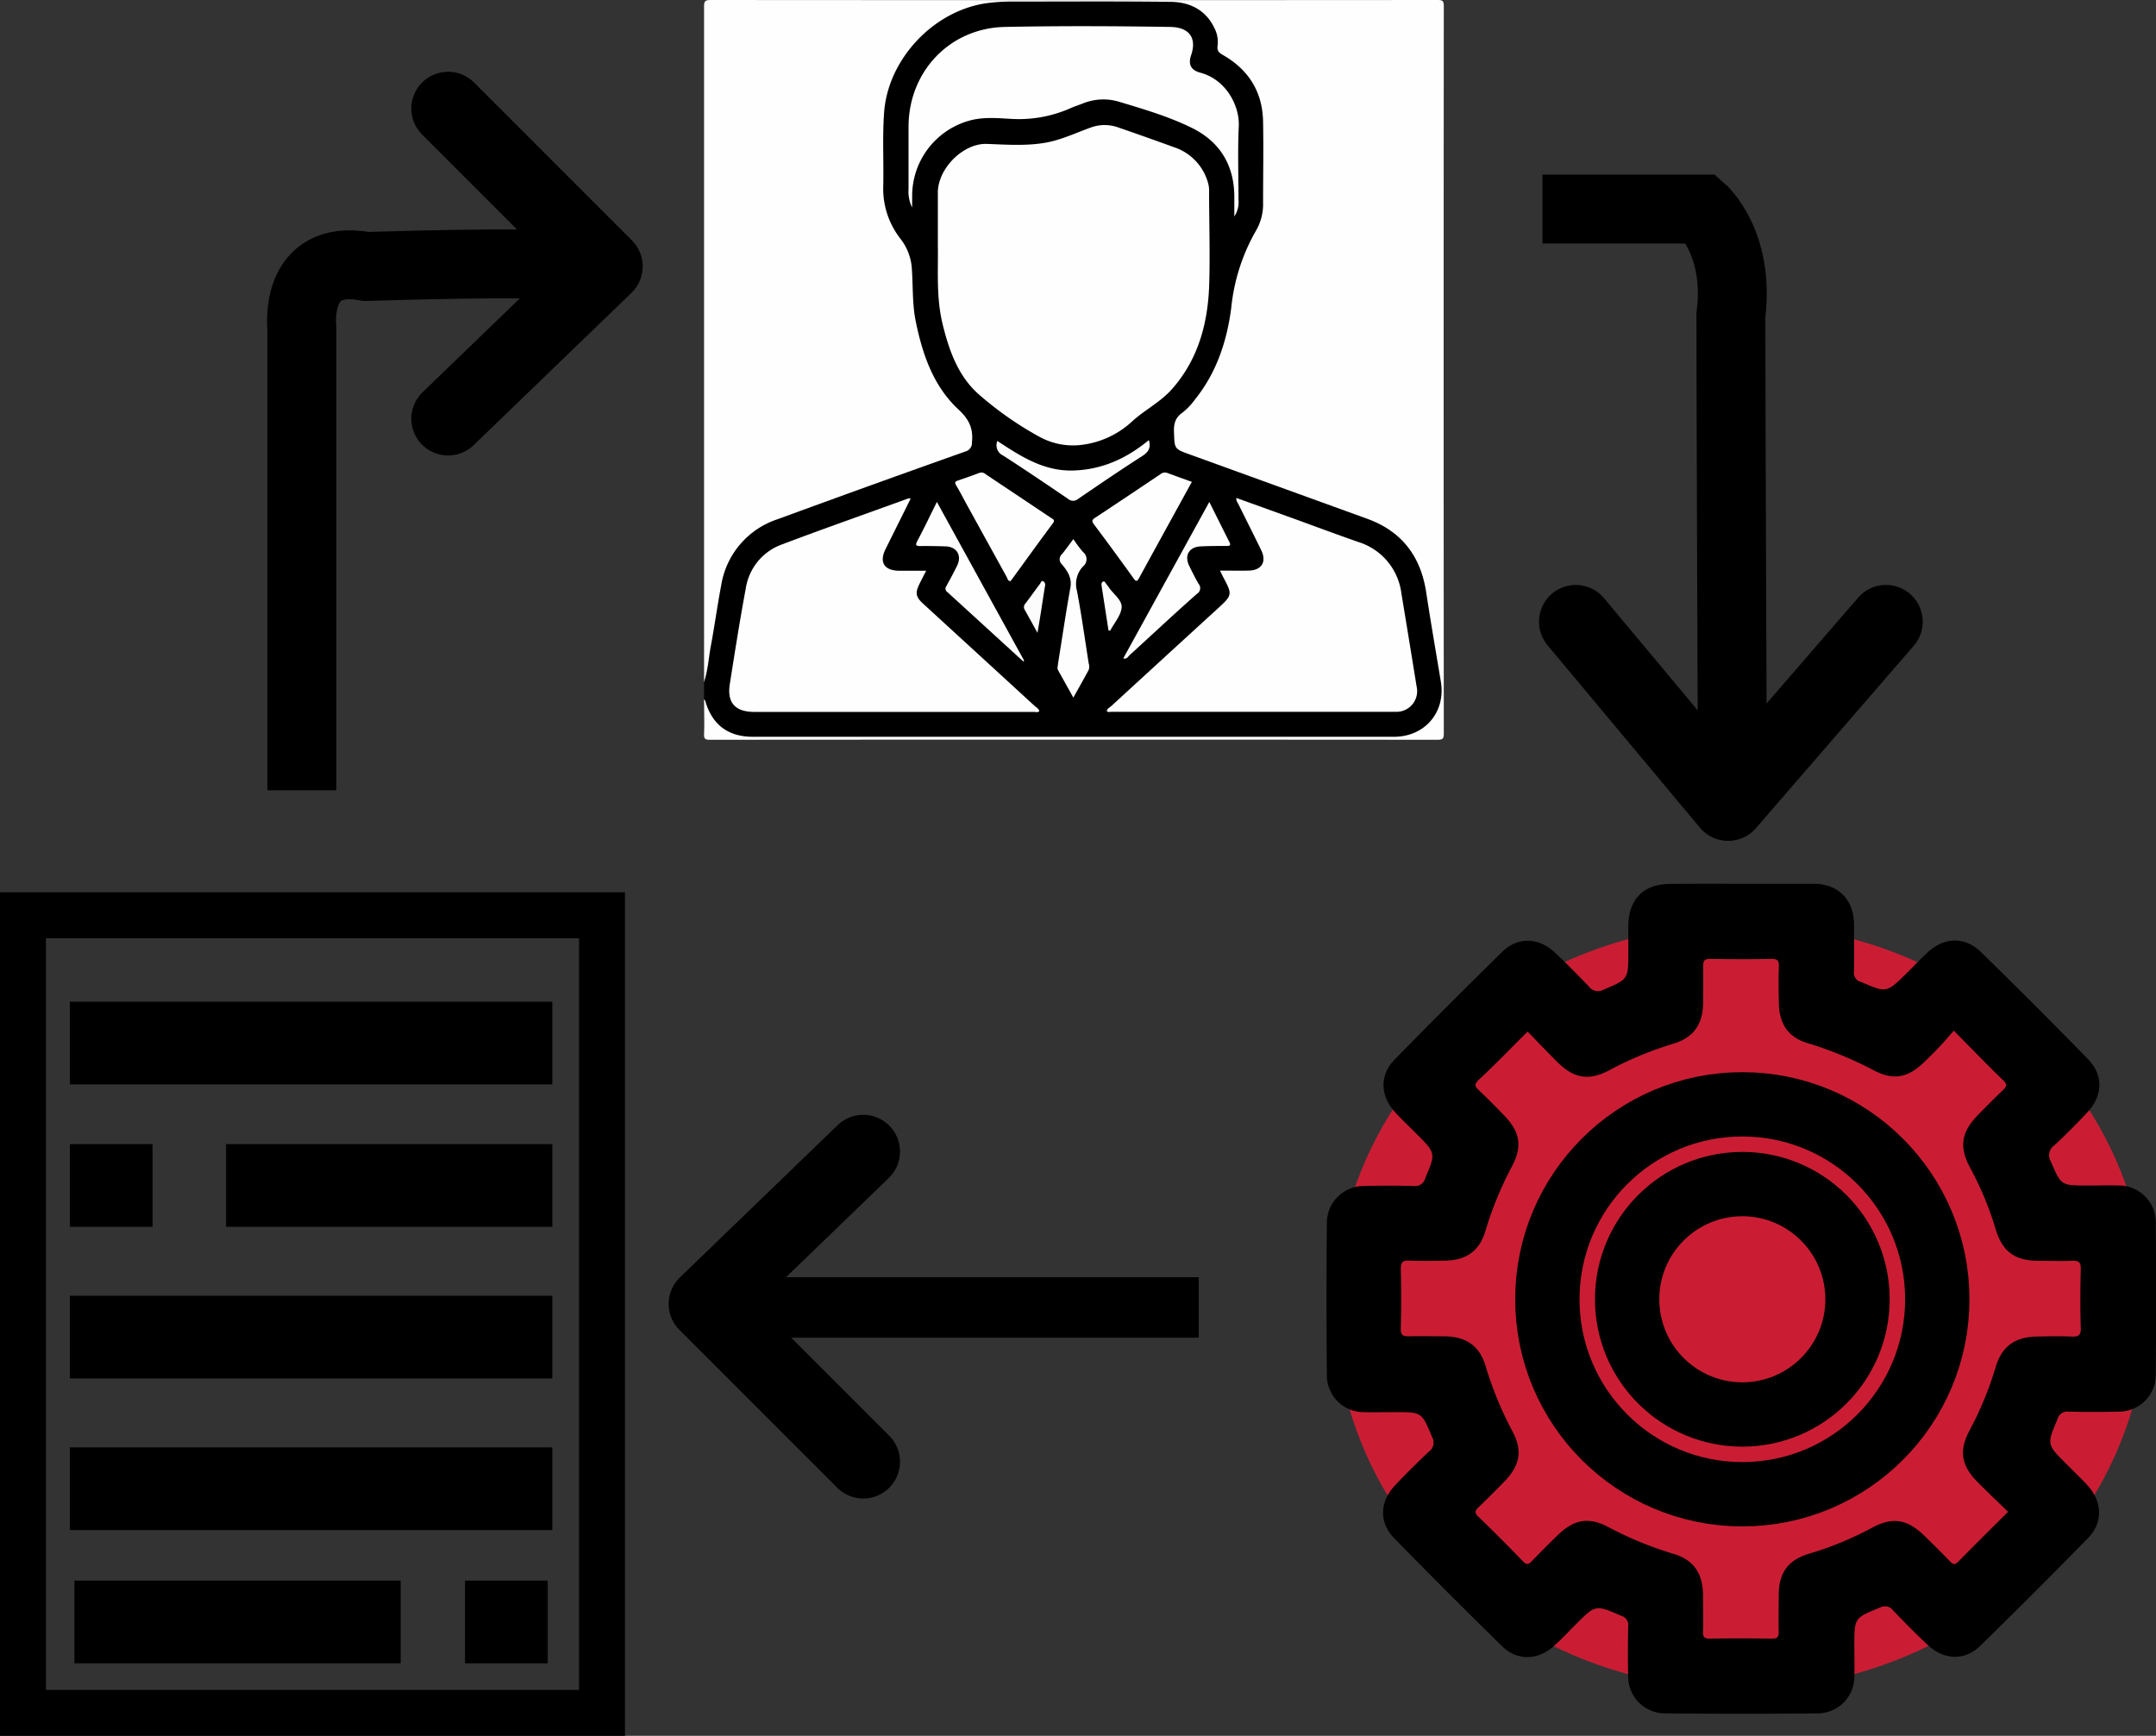 <svg xmlns="http://www.w3.org/2000/svg" viewBox="0 0 469.22 377.78"><rect x="0" y="0" width="469.22" height="377.78" fill="#333333" stroke="none"/><defs><style>.cls-1{fill:#ca1d34;}.cls-2,.cls-3,.cls-4,.cls-5{fill:none;stroke:#000;}.cls-2,.cls-4,.cls-5{stroke-miterlimit:10;}.cls-2{stroke-width:14px;}.cls-3{stroke-linecap:round;stroke-linejoin:round;stroke-width:16px;}.cls-4{stroke-width:10px;}.cls-5{stroke-width:15px;}.cls-6{fill:#fefefe;}.cls-7{fill:#fcfcfc;}</style></defs><g id="Calque_2" data-name="Calque 2"><ellipse class="cls-1" cx="378.87" cy="284.38" rx="88.4" ry="83.26"/><path d="M824.69,389.84c5.3,0,10.61,0,15.91,0s8.74,3.4,8.79,8.83c0,3.42.06,6.84,0,10.26a2,2,0,0,0,1.49,2.26c5.58,2.41,5.57,2.45,10-1.92,1.51-1.51,3-3.07,4.56-4.52,3.57-3.29,8-3.48,11.5-.12q11.83,11.55,23.39,23.4c3.36,3.44,3.21,7.93-.11,11.5-2.33,2.5-4.75,4.93-7.25,7.25a2.6,2.6,0,0,0-.76,3.48c2.26,5.23,2.19,5.25,7.93,5.25,2.3,0,4.62-.06,6.92,0a8,8,0,0,1,8,8q.15,16.54,0,33.09a8,8,0,0,1-8.17,8.12c-3.59.09-7.19.09-10.78,0a2.2,2.2,0,0,0-2.43,1.62c-2.33,5.51-2.36,5.49,1.88,9.74,1.63,1.64,3.33,3.22,4.86,4.94,3,3.4,3.14,7.86,0,11.11q-11.65,11.93-23.58,23.58c-3.32,3.25-7.83,3.1-11.3-.11-2.63-2.44-5.15-5-7.63-7.6a2.21,2.21,0,0,0-2.85-.64c-5.58,2.27-5.6,2.22-5.6,8.21,0,2.31.07,4.62,0,6.92a8,8,0,0,1-7.87,7.9q-16.66.17-33.35,0a8,8,0,0,1-8-8c-.1-3.67-.07-7.35,0-11a2.06,2.06,0,0,0-1.52-2.24c-5.57-2.4-5.55-2.44-9.76,1.76-1.63,1.63-3.21,3.33-4.93,4.86-3.51,3.13-8,3.22-11.31-.07q-11.82-11.58-23.39-23.41c-3.35-3.44-3.2-7.93.14-11.49,2.39-2.55,4.88-5,7.44-7.43a2.35,2.35,0,0,0,.67-3.07c-2.25-5.45-2.21-5.47-8-5.47-2.31,0-4.62.06-6.92,0a8,8,0,0,1-8-8q-.15-16.54,0-33.09a8.05,8.05,0,0,1,8.17-8.13q5.39-.14,10.77,0a2.21,2.21,0,0,0,2.44-1.61c2.33-5.52,2.37-5.5-1.88-9.75-1.63-1.63-3.32-3.21-4.86-4.93-3-3.42-3.16-7.83,0-11.1q11.64-11.94,23.57-23.6c3.34-3.25,7.82-3.12,11.3.09,2.58,2.38,5,4.89,7.46,7.42a2.46,2.46,0,0,0,3.26.76c5.35-2.29,5.38-2.22,5.38-8.11,0-2,0-3.93,0-5.9.06-5.62,3.33-8.95,8.9-9C814.26,389.81,819.48,389.84,824.69,389.84Z" transform="translate(-445.89 -197.5)"/><path class="cls-1" d="M778.35,422c2.28,2.35,4.39,4.59,6.59,6.75,3.54,3.48,6.76,4,11.14,1.7A75.09,75.09,0,0,1,810,424.67c4.48-1.33,6.49-4.24,6.55-8.92,0-2.66.07-5.31,0-8,0-1.25.36-1.58,1.58-1.56,4.45.07,8.9.08,13.34,0,1.26,0,1.6.38,1.56,1.59-.09,2.65-.06,5.3,0,7.95.06,4.58,2,7.53,6.34,8.82a81.31,81.31,0,0,1,14.39,5.93c4.17,2.18,7.29,1.6,10.72-1.66q1.77-1.68,3.45-3.45c1.05-1.11,2.05-2.28,3.18-3.55,3.76,3.79,7.2,7.36,10.76,10.81,1,.95.67,1.41-.11,2.16-1.86,1.78-3.67,3.6-5.46,5.44-3.54,3.64-4.09,6.89-1.66,11.37a71,71,0,0,1,5.58,13.43c1.45,4.85,4.17,6.82,9.19,6.87,2.48,0,5,.08,7.43,0,1.38-.06,1.94.23,1.9,1.77-.11,4.27-.14,8.55,0,12.83.06,1.73-.61,1.94-2.06,1.88-2.47-.11-5-.06-7.43,0-4.72.06-7.63,2.05-9,6.52a73.71,73.71,0,0,1-5.72,13.92c-2.34,4.38-1.81,7.6,1.67,11.15,2.15,2.2,4.4,4.3,6.72,6.55-3.72,3.71-7.3,7.24-10.82,10.83-.71.72-1.11.71-1.79,0-1.83-1.92-3.72-3.78-5.62-5.62-3.68-3.59-6.89-4.15-11.36-1.75a71.85,71.85,0,0,1-13.67,5.65C835,537,833,539.83,833,544.69c0,2.66-.06,5.31,0,8,0,1.14-.35,1.44-1.45,1.43-4.54-.06-9.07-.07-13.6,0-1.15,0-1.45-.36-1.42-1.46.07-2.65,0-5.3,0-8-.06-4.74-2-7.67-6.47-9a77.57,77.57,0,0,1-14.15-5.82c-4.27-2.25-7.43-1.68-10.93,1.7-1.91,1.84-3.77,3.72-5.62,5.63-.65.66-1.07,1.1-2,.16q-4.8-5-9.79-9.8c-.89-.86-.61-1.28.11-2q2.87-2.76,5.63-5.61c3.37-3.48,4-6.68,1.73-10.94a77.61,77.61,0,0,1-5.83-14.15c-1.32-4.47-4.25-6.44-9-6.5-2.56,0-5.13-.06-7.69,0-1.25,0-1.8-.19-1.77-1.64.11-4.36.12-8.73,0-13.08,0-1.59.58-1.8,1.92-1.75,2.56.09,5.13.06,7.7,0,4.56-.07,7.48-2.05,8.78-6.4a77,77,0,0,1,5.82-14.16c2.27-4.29,1.72-7.44-1.63-10.94-1.84-1.91-3.71-3.8-5.63-5.62-.84-.79-1-1.25-.07-2.17C771.28,429.2,774.72,425.63,778.35,422Z" transform="translate(-445.89 -197.5)"/><circle class="cls-2" cx="379.19" cy="282.77" r="42.43"/><circle class="cls-2" cx="379.19" cy="282.77" r="25.07"/><rect x="160.59" y="277.97" width="100.3" height="13.16"/><polyline class="cls-3" points="187.87 318.13 153.52 283.78 187.87 250.62"/><rect class="cls-4" x="5" y="199.19" width="126.02" height="173.59"/><rect x="15.2" y="218" width="105" height="18"/><rect x="15.2" y="282" width="105" height="18"/><rect x="15.2" y="315" width="105" height="18"/><rect x="49.2" y="249" width="71" height="18"/><rect x="16.2" y="344" width="71" height="18"/><rect x="15.2" y="249" width="18" height="18"/><rect x="101.2" y="344" width="18" height="18"/><polyline class="cls-3" points="97.52 23.62 131.87 57.98 97.52 91.13"/><path class="cls-5" d="M511.59,369.5V269s-2-16.51,14-13.51c33-1,41.17-.36,41.17-.36" transform="translate(-445.89 -197.5)"/><path class="cls-6" d="M599.12,345.91q0-73.46,0-146.93c0-1.11.14-1.48,1.4-1.48q79.11.06,158.23,0c1.14,0,1.36.25,1.36,1.37q-.06,79.11,0,158.22c0,1-.08,1.41-1.32,1.41q-79.18-.06-158.38,0c-1.08,0-1.33-.21-1.29-1.29.1-2.5,0-5,0-7.52.73,0,.73.66.9,1.11a9.61,9.61,0,0,0,9.5,6.59H748.18a15.87,15.87,0,0,0,3.89-.34,9.34,9.34,0,0,0,7.09-10.54c-1.14-7-2.18-14.05-3.46-21.05s-5.13-11.95-11.83-14.44c-8.28-3.08-16.59-6.07-24.92-9-5.37-1.9-10.68-4-16.08-5.78a2.44,2.44,0,0,1-1.92-2.67,3.31,3.31,0,0,0,0-.63,6.87,6.87,0,0,1,2.62-6.55c4.4-3.93,6.78-9.19,8.43-14.79a93,93,0,0,0,2.1-11.09,34.45,34.45,0,0,1,4.16-11.76,15.45,15.45,0,0,0,2.16-8.22c-.09-5.38,0-10.77,0-16.15a15.94,15.94,0,0,0-8-14.18,3.45,3.45,0,0,1-2-3.21c-.15-5.13-4.24-8.63-10-8.65-8.11,0-16.21,0-24.32,0q-5.64,0-11.29,0c-12.87,0-24.31,9.92-25.86,22.68a93.42,93.42,0,0,0,0,20.81,11.85,11.85,0,0,0,2.63,6.3c2.83,3.46,3.62,7.47,3.53,11.75a43.7,43.7,0,0,0,3.05,16.07,29.65,29.65,0,0,0,8.21,11.88c1.52,1.37,2.24,5.23,1.41,7.11a2.71,2.71,0,0,1-1.84,1.35c-7.83,2.77-15.64,5.62-23.45,8.46-5.95,2.16-11.94,4.19-17.83,6.49a17.48,17.48,0,0,0-11.29,13.62c-1.24,6.26-2.07,12.59-3.16,18.87C600,344.48,600.26,345.54,599.12,345.91Z" transform="translate(-445.89 -197.5)"/><path d="M599.12,345.91c.89-2.67,1-5.48,1.55-8.23.78-4.26,1.37-8.55,2.18-12.81a18.16,18.16,0,0,1,12.31-14.38Q635.56,303,656,295.76a1.91,1.91,0,0,0,1.42-2c.32-3-.63-5-2.91-7.12-5.48-5.09-7.82-11.92-9.3-19.09-.79-3.77-.6-7.59-.86-11.39a11.79,11.79,0,0,0-2.45-6.65,17.65,17.65,0,0,1-3.78-11.66c.11-5.28-.2-10.56.18-15.83.83-11.78,11-22.45,22.74-23.88a40,40,0,0,1,5-.3c11.55,0,23.1-.08,34.65.06,4.13.05,7.6,1.73,9.51,5.73a6.56,6.56,0,0,1,.68,3.8c-.17,1.18.33,1.56,1.25,2.09,5.53,3.2,8.53,8,8.65,14.44.11,5.91,0,11.82,0,17.72a11.4,11.4,0,0,1-1.53,6,42.16,42.16,0,0,0-5.4,16.83c-.95,7.34-3.25,14.22-8,20.07a13.66,13.66,0,0,1-2.6,2.71c-1.57,1.08-1.93,2.42-1.86,4.24.14,3.65,0,3.65,3.47,4.89q19.32,7,38.63,14c7.41,2.7,11.54,8.06,12.76,15.81,1,6.54,2.13,13.08,3.22,19.62s-3.39,12-10.23,12H609.72c-5.37,0-8.85-2.63-10.33-7.78,0-.13-.18-.24-.27-.36Z" transform="translate(-445.89 -197.5)"/><path class="cls-6" d="M650,251.1c0-4.31,0-7.92,0-11.53-.1-5.35,5.52-10.95,10.69-10.75,4.21.16,8.47.47,12.67-.25,3.43-.59,6.59-2.12,9.85-3.29a8.72,8.72,0,0,1,6-.06q6.1,2.1,12.17,4.31a11.36,11.36,0,0,1,7.48,8,6.11,6.11,0,0,1,.17,1.69c0,6.95.25,13.92,0,20.86-.36,8.18-2.52,15.87-8.14,22.17-2.49,2.79-5.89,4.47-8.65,7a19.63,19.63,0,0,1-11.32,5.11,15.16,15.16,0,0,1-8.87-1.83,73.88,73.88,0,0,1-12.69-8.81c-4.81-4-6.86-9.7-8.31-15.62S650.1,256.28,650,251.1Z" transform="translate(-445.89 -197.5)"/><path class="cls-6" d="M644.09,306c-1.89,3.8-3.7,7.43-5.5,11.06-1.37,2.79-.27,4.59,2.87,4.65,1.93,0,3.86,0,6,0-.54,1.06-1,1.93-1.42,2.79-1,2-.9,2.88.77,4.4l24.27,22.25c.37.33.87.57,1,1.12-.36.36-.8.17-1.18.17q-30.42,0-60.84,0c-4.16,0-6-2-5.33-6.11,1.1-7,2.19-13.92,3.48-20.84a12.11,12.11,0,0,1,7.83-9.49c9.1-3.45,18.3-6.66,27.46-10A3.57,3.57,0,0,1,644.09,306Z" transform="translate(-445.89 -197.5)"/><path class="cls-6" d="M686.76,352.27c.1-.58.63-.79,1-1.12Q699.36,340.5,711,329.86c3.08-2.82,3.1-3,1.18-6.61-.23-.44-.45-.9-.78-1.57,2.24,0,4.27.05,6.29,0,2.81-.08,3.91-1.94,2.67-4.47-1.62-3.32-3.29-6.63-4.93-9.95-.19-.4-.55-.74-.46-1.39L726.42,310c5,1.81,10,3.68,15,5.43a13.45,13.45,0,0,1,9.46,11.2q1.68,10.13,3.31,20.25a4.5,4.5,0,0,1-4.42,5.54c-.26,0-.52,0-.78,0H687.81C687.47,352.41,687.09,352.57,686.76,352.27Z" transform="translate(-445.89 -197.5)"/><path class="cls-6" d="M644.4,242.65a7.8,7.8,0,0,1-.78-4c0-4.54,0-9.09,0-13.64.06-12,9-21.41,21-21.65s23.95-.19,35.92,0c4.13.06,5.87,2.33,4.58,6.15-.68,2-.06,3.26,2,3.81,5.58,1.48,8.58,7.17,8.37,11.67-.25,5.32-.06,10.66-.06,16a5.61,5.61,0,0,1-.91,3.62v-4.23c0-7-3.2-12.09-9.29-15.07-5.1-2.5-10.62-4.11-16.08-5.75a11.84,11.84,0,0,0-7.67.49c-.87.33-1.76.62-2.62,1a27.68,27.68,0,0,1-12.59,2.34c-3.11-.16-6.28-.5-9.36.35a17,17,0,0,0-12.5,16.55Z" transform="translate(-445.89 -197.5)"/><path class="cls-6" d="M705.28,302.37c-3.88,7.07-7.7,14-11.49,20.94-.38.68-.61.86-1.15.13q-4.3-6-8.69-11.85c-.52-.7-.37-1,.3-1.42,4.73-3.12,9.44-6.28,14.15-9.44a1.55,1.55,0,0,1,1.57-.29C701.67,301.08,703.38,301.68,705.28,302.37Z" transform="translate(-445.89 -197.5)"/><path class="cls-6" d="M665.75,324c-.54-.11-.59-.59-.77-.93q-4.38-7.92-8.75-15.87c-.75-1.37-1.46-2.76-2.26-4.1-.34-.57-.22-.8.34-1,1.58-.55,3.15-1.08,4.71-1.68a1.4,1.4,0,0,1,1.42.31l14.16,9.46c.48.32,1,.49.39,1.26-3,4-5.9,8.06-8.84,12.09A6,6,0,0,1,665.75,324Z" transform="translate(-445.89 -197.5)"/><path class="cls-6" d="M649.79,306.74l19,34.56-.21.14q-8.25-7.54-16.51-15.08a.9.9,0,0,1-.21-1.32c.8-1.46,1.6-2.93,2.33-4.43,1.09-2.23-.07-4.13-2.54-4.2-1.83-.06-3.66-.09-5.49-.07-1,0-1.06-.26-.64-1.08C647,312.48,648.33,309.67,649.79,306.74Z" transform="translate(-445.89 -197.5)"/><path class="cls-6" d="M690.35,340.79l18.73-34.05c1.5,3,2.92,5.88,4.37,8.73.42.83-.05.85-.66.85-1.82,0-3.65,0-5.48.09-2.59.06-3.74,1.93-2.6,4.25.64,1.31,1.3,2.62,2,3.87a1.43,1.43,0,0,1-.3,2.19c-5,4.41-9.81,8.93-14.71,13.39C691.39,340.41,691.15,341,690.35,340.79Z" transform="translate(-445.89 -197.5)"/><path class="cls-6" d="M679.49,314.83a28.32,28.32,0,0,0,2.09,2.8,2,2,0,0,1,0,3.16,5.6,5.6,0,0,0-1.3,5.34c1,5.23,1.72,10.5,2.55,15.76a2.13,2.13,0,0,1,0,1.39c-1.06,2-2.15,3.89-3.34,6.05-1.2-2.16-2.28-4.09-3.34-6-.24-.44,0-.92,0-1.38.89-5.51,1.69-11,2.69-16.54.39-2.16-.63-3.62-1.82-5.07a1.49,1.49,0,0,1,0-2.25C677.87,317.06,678.61,316,679.49,314.83Z" transform="translate(-445.89 -197.5)"/><path class="cls-6" d="M695.92,293.28c.51,1.7-.1,2.62-1.49,3.51-4.7,3-9.3,6.15-13.91,9.29a1.64,1.64,0,0,1-2.17,0c-4.7-3.19-9.4-6.38-14.17-9.45a2.45,2.45,0,0,1-1.23-3.16c5.08,3.33,10.1,6.63,16.55,6.43C685.78,299.7,691.08,297.27,695.92,293.28Z" transform="translate(-445.89 -197.5)"/><path class="cls-7" d="M671.68,335.23c-1.06-1.92-1.9-3.46-2.77-5a1.12,1.12,0,0,1,.17-1.41c1.07-1.41,2.09-2.86,3.16-4.27.18-.24.27-.82.77-.5a.92.92,0,0,1,.31,1c-.31,1.85-.58,3.71-.87,5.56C672.23,332,672,333.37,671.68,335.23Z" transform="translate(-445.89 -197.5)"/><path class="cls-7" d="M687.14,334.71l-1.5-9.69c-.06-.38-.06-.81.34-.95s.52.39.74.63a4.68,4.68,0,0,1,.48.62c1,1.48,2.91,2.78,2.8,4.35-.12,1.74-1.61,3.4-2.5,5.09Z" transform="translate(-445.89 -197.5)"/><polyline class="cls-3" points="410.45 135.3 376.1 175 342.94 135.3"/><path class="cls-5" d="M781.59,243h34.63s8.37,7.29,6.37,23.1c0,18.24.31,95.36.31,95.36" transform="translate(-445.89 -197.5)"/></g></svg>